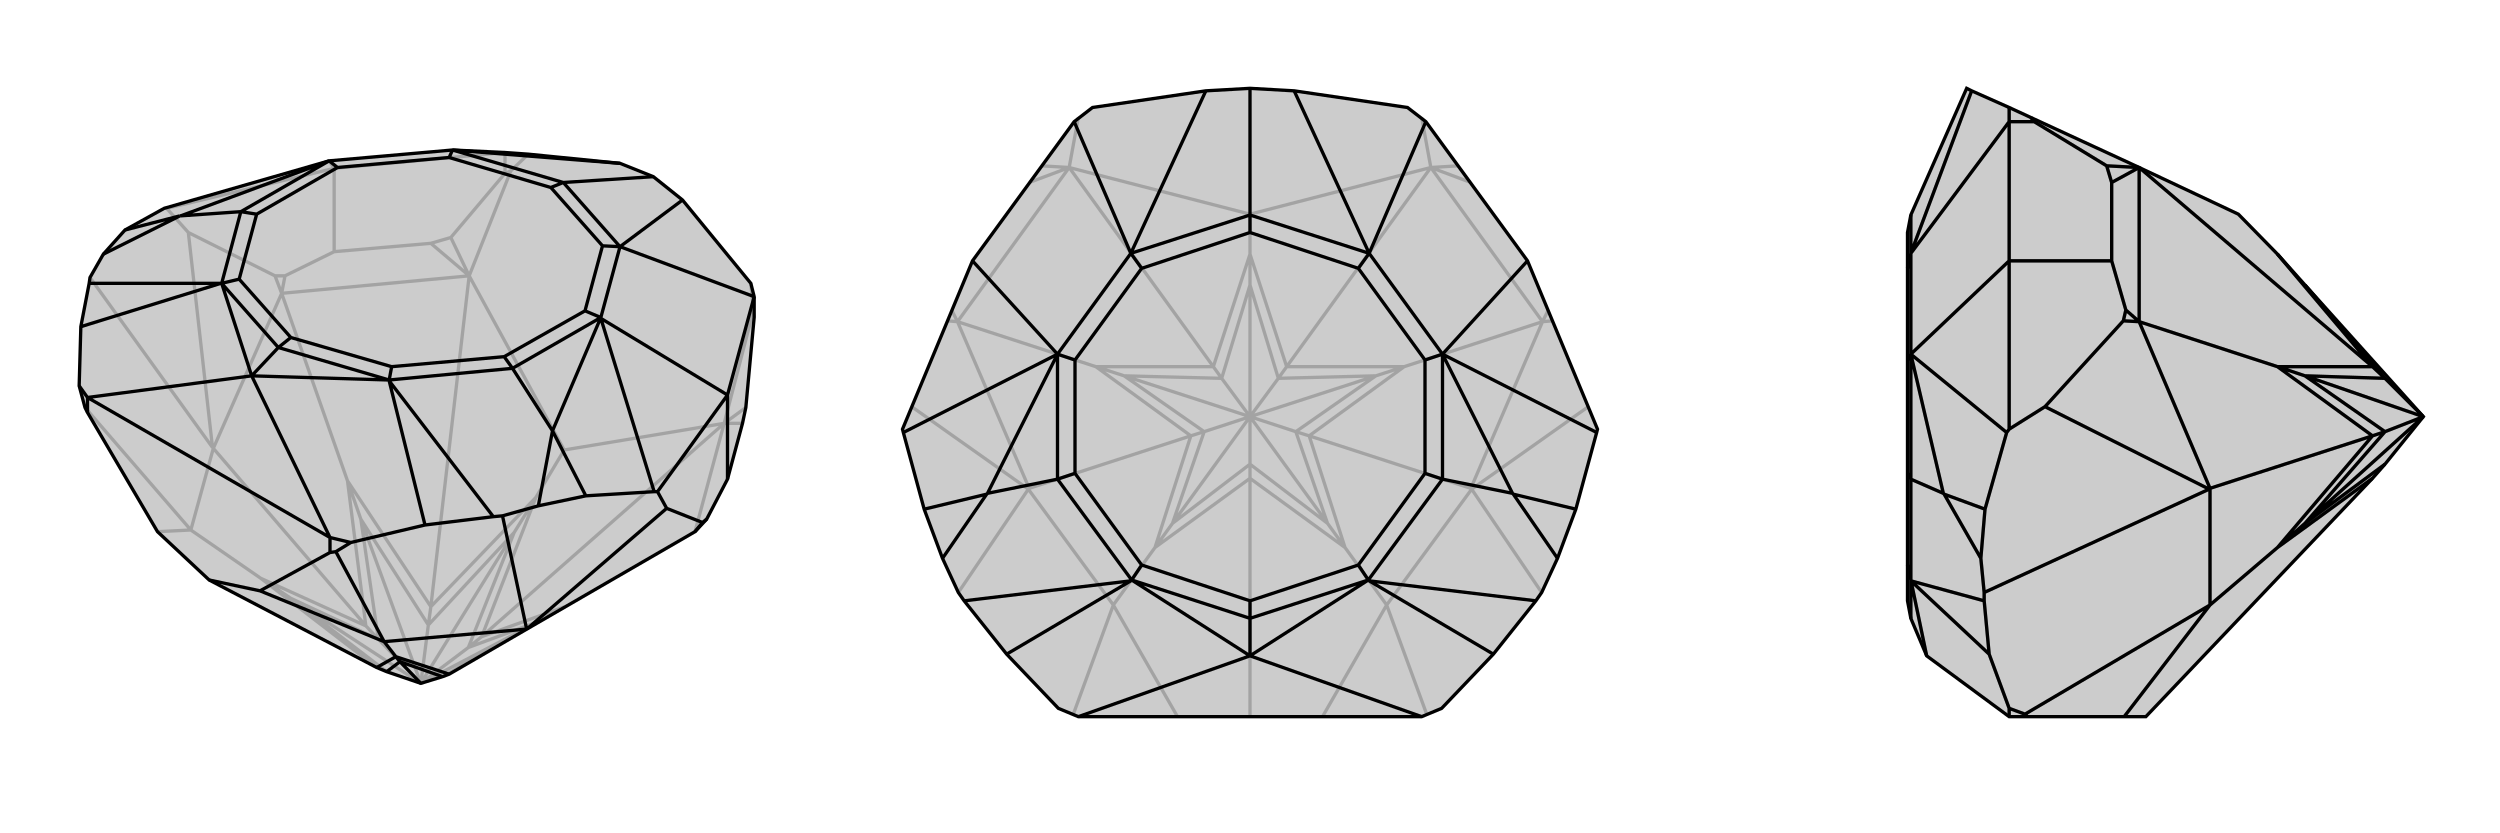 <svg xmlns="http://www.w3.org/2000/svg" viewBox="0 0 3000 1000">
    <g stroke="currentColor" stroke-width="4" fill="none" transform="translate(5 -13)">
        <path fill="currentColor" stroke="none" fill-opacity=".2" d="M829,651L843,636L868,588L886,521L890,502L900,394L900,369L896,353L814,253L779,225L739,209L629,198L601,196L538,193L390,206L390,206L192,263L145,289L119,318L103,346L102,353L92,405L90,476L97,502L100,508L184,651L246,709L447,814L459,819L500,833L526,825L534,822L627,768z" />
<path stroke-opacity=".2" d="M864,521L573,777M672,553L638,610M558,344L512,741M333,365L412,590M251,551L434,764M224,649L308,707M224,649L184,651M224,649L251,551M224,649L97,502M250,550L103,346M251,551L333,365M251,551L251,551M251,551L250,550M250,550L221,292M333,365L325,344M864,521L829,651M558,344L333,365M333,365L337,344M864,521L886,521M558,344L512,305M899,386L900,394M864,521L890,502M608,218L601,221M558,344L536,298M899,386L896,353M608,218L629,198M864,521L672,553M558,344L672,553M864,521L899,386M558,344L608,218M673,741L573,777M673,741L641,759M573,777L638,610M573,777L557,790M638,610L512,741M638,610L612,652M512,741L412,590M512,741L509,763M412,590L434,764M412,590L428,636M308,707L447,814M434,764L308,707M434,764L449,780M308,707L344,731M641,759L526,825M641,759L557,790M641,759L500,833M557,790L612,652M500,833L557,790M612,652L509,763M500,833L612,652M509,763L428,636M500,833L509,763M428,636L449,780M500,833L428,636M449,780L344,731M500,833L449,780M459,819L344,731M500,833L344,731M221,292L195,263M221,292L325,344M325,344L337,344M337,344L396,315M601,221L601,196M512,305L396,315M512,305L536,298M601,221L536,298M396,315L396,215M601,196L396,215M195,263L192,263M396,215L195,263M396,215L390,206" />
<path d="M829,651L843,636L868,588L886,521L890,502L900,394L900,369L896,353L814,253L779,225L739,209L629,198L601,196L538,193L390,206L390,206L192,263L145,289L119,318L103,346L102,353L92,405L90,476L97,502L100,508L184,651L246,709L447,814L459,819L500,833L526,825L534,822L627,768z" />
<path d="M456,783L470,801M398,675L391,676M456,783L307,722M398,675L416,664M456,783L626,768M456,783L398,675M627,768L598,632M627,768L626,768M626,768L627,768M627,768L795,623M829,651L838,640M534,822L470,801M470,801L447,814M470,801L475,807M459,819L475,807M475,807L526,825M475,807L500,833M795,623L784,603M795,623L838,640M838,640L843,636M868,588L868,487M100,508L100,490M391,676L391,658M246,709L307,722M391,676L307,722M900,369L868,487M900,369L739,309M784,603L780,603M868,487L784,603M868,487L716,395M780,603L698,608M716,395L716,394M780,603L716,395M698,608L641,620M698,608L658,530M145,289L211,272M505,643L587,633M416,664L391,658M416,664L505,643M505,643L462,470M90,476L100,490M92,405L260,353M100,490L391,658M391,658L297,464M100,490L297,464M598,632L587,633M598,632L641,620M658,530L658,530M641,620L658,530M587,633L462,470M462,470L462,469M211,272L212,272M119,318L211,272M102,353L260,353M260,353L261,353M390,206L212,272M212,272L284,267M739,209L538,193M814,253L739,309M779,225L671,232M716,394L658,530M658,530L610,455M297,464L462,469M297,464L261,353M297,464L329,430M462,469L610,455M462,469L329,430M462,469L465,453M261,353L329,430M329,430L344,418M261,353L284,267M261,353L282,348M390,206L284,267M284,267L303,270M390,206L400,214M538,193L671,232M538,193L534,202M739,309L671,232M671,232L656,238M739,309L716,394M739,309L718,308M716,394L610,455M610,455L600,441M716,394L697,386M465,453L600,441M465,453L344,418M344,418L282,348M282,348L303,270M303,270L400,214M400,214L534,202M534,202L656,238M656,238L718,308M718,308L697,386M600,441L697,386" />
    </g>
    <g stroke="currentColor" stroke-width="4" fill="none" transform="translate(1000 0)">
        <path fill="currentColor" stroke="none" fill-opacity=".2" d="M289,146L167,313L83,515L84,519L109,611L131,670L150,711L157,721L208,785L270,850L294,860L706,860L730,850L792,785L843,721L850,711L869,670L891,611L916,519L917,515L833,313L711,146L689,129L553,109L500,106L447,109L311,129z" />
<path stroke-opacity=".2" d="M717,201L544,440M500,257L500,305M283,201L456,440M149,386L315,440M235,586L429,523M336,726L386,657M500,574L500,860M664,726L614,657M851,386L685,440M765,586L571,523M336,726L413,860M664,726L587,860M664,726L766,587M664,726L712,857M336,726L234,587M336,726L288,857M766,587L850,711M234,587L150,711M765,586L766,587M765,586L851,386M766,587L766,587M766,587L906,488M235,586L149,386M235,586L234,587M234,587L234,587M234,587L94,488M851,386L863,385M149,386L137,385M717,201L851,386M851,386L858,372M283,201L149,386M149,386L142,372M717,201L765,219M283,201L235,219M717,201L750,199M283,201L250,199M717,201L500,257M283,201L500,257M717,201L706,141M283,201L294,141M685,440L571,523M685,440L544,440M685,440L651,451M544,440L500,305M544,440L534,454M500,305L456,440M500,305L500,342M456,440L315,440M456,440L466,454M315,440L429,523M315,440L349,451M386,657L500,574M571,523L614,657M571,523L555,518M429,523L386,657M429,523L445,518M386,657L407,628M614,657L500,574M500,574L500,557M614,657L593,628M500,557L593,628M593,628L555,518M593,628L500,500M651,451L555,518M555,518L500,500M651,451L534,454M651,451L500,500M534,454L500,342M500,500L534,454M500,342L466,454M500,500L500,342M466,454L349,451M500,500L466,454M349,451L445,518M500,500L349,451M445,518L407,628M500,500L445,518M500,557L407,628M500,557L500,500M500,500L407,628" />
<path d="M289,146L167,313L83,515L84,519L109,611L131,670L150,711L157,721L208,785L270,850L294,860L706,860L730,850L792,785L843,721L850,711L869,670L891,611L916,519L917,515L833,313L711,146L689,129L553,109L500,106L447,109L311,129z" />
<path d="M711,146L643,304M289,146L357,304M833,313L731,425M167,313L269,425M731,425L731,425M916,519L731,425M269,425L269,425M84,519L269,425M891,611L816,593M109,611L184,593M792,785L643,697M208,785L357,697M706,860L500,787M294,860L500,787M816,593L815,592M869,670L816,593M843,721L643,697M643,697L642,696M184,593L185,592M131,670L184,593M157,721L357,697M357,697L358,696M269,425L185,592M185,592L269,575M447,109L357,304M553,109L643,304M500,106L500,258M731,425L815,592M815,592L731,575M500,787L642,696M500,787L358,696M500,787L500,742M642,696L731,575M642,696L500,742M642,696L630,678M358,696L500,742M500,742L500,721M358,696L269,575M358,696L370,678M269,425L269,575M269,575L290,568M269,425L357,304M269,425L290,432M357,304L500,258M357,304L370,322M643,304L500,258M500,258L500,279M643,304L731,425M643,304L630,322M731,425L731,575M731,575L710,568M731,425L710,432M630,678L710,568M630,678L500,721M500,721L370,678M370,678L290,568M290,568L290,432M290,432L370,322M370,322L500,279M500,279L630,322M630,322L710,432M710,568L710,432" />
    </g>
    <g stroke="currentColor" stroke-width="4" fill="none" transform="translate(2000 0)">
        <path fill="currentColor" stroke="none" fill-opacity=".2" d="M686,257L733,305L766,342L908,500L862,557L847,574L575,860L549,860L433,860L411,860L312,787L293,742L289,721L289,678L289,568L289,432L289,322L289,279L293,258L360,106L366,109L411,129L437,141L567,201z" />
<path stroke-opacity=".2" d="M567,201L847,440M567,386L733,440M652,586L847,523M652,726L733,657M430,857L433,860M652,726L549,860M430,857L411,850M652,726L652,587M652,726L430,857M651,587L381,711M652,586L567,386M652,586L652,587M652,587L651,587M651,587L454,488M567,386L548,385M567,201L567,386M567,386L551,372M567,201L534,219M437,141L441,146M567,201L528,199M733,305L847,440M847,440L733,440M847,440L862,454M733,440L847,523M733,440L766,451M733,657L847,574M847,523L733,657M847,523L862,518M733,657L766,628M766,342L862,454M862,454L766,451M908,500L862,454M766,451L862,518M908,500L766,451M862,518L766,628M908,500L862,518M862,557L766,628M908,500L766,628M454,488L411,515M454,488L548,385M548,385L551,372M551,372L534,313M441,146L411,146M534,219L534,313M534,219L528,199M441,146L528,199M534,313L411,313M411,129L411,146M411,146L411,313M411,146L293,304M411,515L408,519M411,313L411,515M411,313L293,425M408,519L382,611M293,425L293,425M408,519L293,425M382,611L377,670M382,611L333,593M387,785L381,721M411,850L411,860M411,850L387,785M387,785L293,697M381,711L381,721M381,711L377,670M333,593L332,592M377,670L333,593M381,721L293,697M293,697L293,696M293,425L332,592M332,592L293,575M366,109L293,304M312,787L293,696M293,696L293,742M293,696L293,575M293,696L289,678M293,425L293,575M293,575L289,568M293,425L293,304M293,425L289,432M293,304L293,258M293,304L289,322" />
<path d="M686,257L733,305L766,342L908,500L862,557L847,574L575,860L549,860L433,860L411,860L312,787L293,742L289,721L289,678L289,568L289,432L289,322L289,279L293,258L360,106L366,109L411,129L437,141L567,201z" />
<path d="M567,201L847,440M652,726L733,657M567,386L733,440M652,586L847,523M430,857L433,860M652,726L549,860M430,857L411,850M652,726L652,587M652,726L430,857M651,587L381,711M652,586L652,587M652,586L567,386M652,587L651,587M651,587L454,488M567,386L548,385M567,201L567,386M567,386L551,372M567,201L534,219M437,141L441,146M567,201L528,199M733,440L847,523M733,440L847,440M733,440L766,451M847,440L733,305M847,440L862,454M847,523L733,657M847,523L862,518M733,657L847,574M733,657L766,628M862,557L766,628M766,628L862,518M766,628L908,500M766,451L862,518M862,518L908,500M766,451L862,454M766,451L908,500M862,454L766,342M908,500L862,454M454,488L411,515M454,488L548,385M548,385L551,372M551,372L534,313M441,146L411,146M534,219L534,313M534,219L528,199M441,146L528,199M534,313L411,313M411,129L411,146M411,146L411,313M411,146L293,304M411,515L408,519M411,313L411,515M411,313L293,425M408,519L382,611M293,425L293,425M408,519L293,425M382,611L377,670M382,611L333,593M387,785L381,721M411,850L411,860M411,850L387,785M387,785L293,697M381,711L381,721M381,711L377,670M333,593L332,592M377,670L333,593M381,721L293,697M293,697L293,696M366,109L293,304M293,425L332,592M332,592L293,575M312,787L293,696M293,696L293,575M293,696L293,742M293,696L289,678M293,304L293,258M293,304L293,425M293,304L289,322M293,425L293,575M293,575L289,568M293,425L289,432" />
    </g>
</svg>
